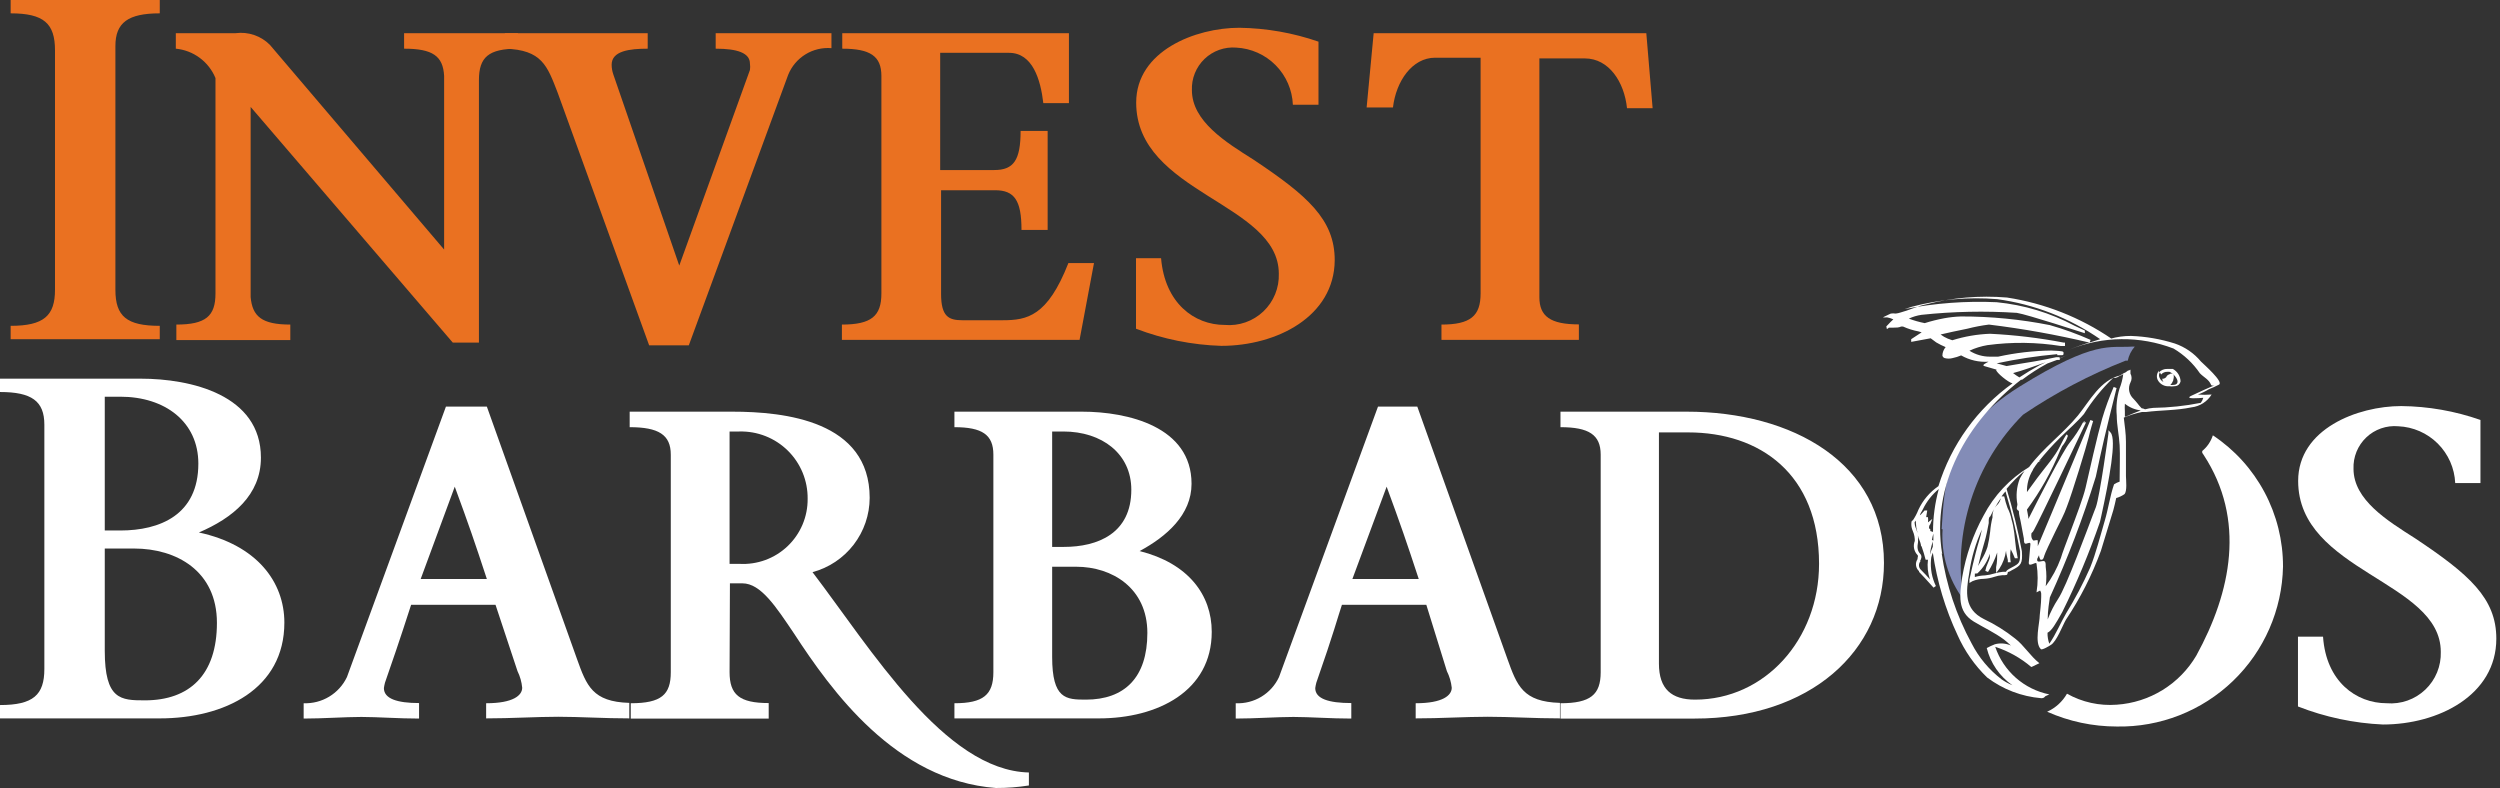 <svg width="533" height="168" viewBox="0 0 533 168" fill="none" xmlns="http://www.w3.org/2000/svg">
<rect x="0" y="0" width="533" height="168" fill="#333333" stroke="none"/>
<path d="M2.269 2.845V0H11.072C13.456 0 15.724 0 18.223 0C20.722 0 22.798 0 25.181 0H34.062V2.845C27.334 2.845 24.604 4.805 24.604 9.803V61.779C24.604 67.469 27.026 69.468 34.062 69.468V72.313C31.563 72.313 27.449 72.313 25.066 72.313H18.107C15.609 72.313 13.571 72.313 11.188 72.313C8.804 72.313 4.46 72.313 2.269 72.313V69.468C9.342 69.468 11.726 67.315 11.726 61.779V10.726C11.726 4.998 9.342 2.845 2.269 2.845Z" fill="#EA7121"/>
<path d="M94.687 53.205V16.183C94.457 11.955 92.265 10.378 86.153 10.378V7.072H90.497H106.105H110.411V10.378C104.144 10.378 102.107 12.185 102.107 17.106V73.042H96.532L53.437 22.796V63.354C53.821 67.468 55.82 69.198 61.895 69.198V72.504H54.936C53.091 72.504 51.515 72.504 49.669 72.504C47.824 72.504 46.133 72.504 44.556 72.504C42.98 72.504 38.982 72.504 37.598 72.504V69.198C43.864 69.198 45.94 67.391 45.94 62.585V16.645C45.235 14.929 44.074 13.439 42.584 12.335C41.093 11.23 39.329 10.554 37.483 10.378V7.072H50.246C51.574 6.898 52.924 7.032 54.191 7.466C55.458 7.899 56.608 8.62 57.55 9.571L94.687 53.205Z" fill="#EA7121"/>
<path d="M144.818 56.627L159.888 14.916C159.956 14.47 159.956 14.016 159.888 13.57C159.888 11.264 157.159 10.379 152.584 10.379V7.073H159.311C161.003 7.073 163.156 7.073 164.77 7.073C166.385 7.073 167.846 7.073 169.576 7.073C171.306 7.073 175.266 7.073 177.265 7.073V10.264C175.321 10.105 173.378 10.572 171.718 11.595C170.058 12.619 168.769 14.146 168.038 15.954L146.856 73.62H138.398L118.907 19.798C116.677 14.032 115.562 10.61 107.643 10.379V7.073H116.062C118.253 7.073 120.522 7.073 122.79 7.073C125.058 7.073 127.134 7.073 129.402 7.073H138.09V10.379C134.246 10.379 130.402 10.841 130.402 13.801C130.407 14.494 130.524 15.182 130.748 15.838L144.818 56.627Z" fill="#EA7121"/>
<path d="M179.571 7.073H227.895V21.989H222.436C221.859 16.992 220.168 11.264 215.132 11.264H200.446V36.252H211.979C216.093 36.252 217.592 34.176 217.592 27.91H223.359V49.016H217.784C217.784 42.749 216.285 40.558 212.171 40.558H200.638V62.663C200.638 67.584 202.33 68.276 205.213 68.276H213.748C218.976 68.276 223.32 67.469 227.78 56.089H233.239L230.163 72.466H179.494V69.198C185.76 69.198 187.913 67.392 187.913 62.586V16.184C187.913 11.956 185.53 10.379 179.571 10.379V7.073Z" fill="#EA7121"/>
<path d="M260.38 73.736C254.157 73.545 248.011 72.31 242.196 70.084V55.052H247.54C248.347 64.625 254.614 69.276 261.111 69.276C262.606 69.408 264.112 69.22 265.529 68.727C266.947 68.233 268.243 67.444 269.334 66.412C270.424 65.38 271.282 64.129 271.853 62.74C272.424 61.352 272.693 59.858 272.644 58.358C272.644 43.211 242.235 41.251 242.235 21.875C242.235 10.842 254.883 5.921 264.225 5.921C269.972 6 275.67 6.999 281.101 8.881V22.336H275.642C275.512 19.166 274.202 16.158 271.969 13.903C269.736 11.649 266.74 10.31 263.571 10.15C262.337 10.051 261.096 10.215 259.929 10.631C258.763 11.047 257.698 11.705 256.805 12.562C255.911 13.419 255.209 14.456 254.746 15.604C254.282 16.752 254.066 17.985 254.114 19.223C254.114 25.835 261.303 30.294 267.223 34.023C278.756 41.712 284.561 46.787 284.561 55.475C284.485 67.469 272.221 73.736 260.38 73.736Z" fill="#EA7121"/>
<path d="M352.338 23.066H346.879C346.302 17.491 343.035 12.455 337.883 12.455H328.195V63.355C328.195 67.469 330.579 69.16 336.615 69.16V72.466H331.617C330.464 72.466 329.233 72.466 328.195 72.466C326.043 72.466 324.351 72.466 321.929 72.466C319.507 72.466 317.7 72.466 315.547 72.466C314.394 72.466 313.395 72.466 312.241 72.466H307.32V69.198C313.471 69.198 315.663 67.392 315.663 62.586V12.302H305.975C301.054 12.302 297.633 17.338 296.979 22.912H291.366L292.866 7.073H350.993L352.338 23.066Z" fill="#EA7121"/>
<path d="M413.964 112.797C414.579 103.878 414.425 92.46 430.572 82.426C446.718 72.392 449.794 74.238 454.599 73.892H455.137C454.385 74.744 453.869 75.777 453.638 76.89H453.177C445.482 79.915 438.146 83.783 431.302 88.423C426.216 93.516 422.412 99.745 420.207 106.596C418.001 113.447 417.456 120.725 418.616 127.828C415.395 123.519 413.815 118.204 414.156 112.835" fill="#838CB7"/>
<path d="M460.289 79.039C460.058 79.304 459.91 79.631 459.862 79.979C459.814 80.328 459.869 80.682 460.02 81C460.255 81.448 460.618 81.815 461.063 82.055C461.509 82.294 462.015 82.396 462.519 82.345C462.849 82.407 463.188 82.407 463.518 82.345C464.479 82.345 464.787 81.73 464.902 81.307C464.877 80.761 464.712 80.229 464.423 79.765C464.133 79.3 463.729 78.918 463.249 78.655V78.655H462.595H462.096C461.75 78.639 461.406 78.7 461.087 78.833C460.768 78.966 460.482 79.167 460.25 79.424L460.289 79.039ZM460.75 79.847C460.915 79.654 461.122 79.501 461.356 79.401C461.589 79.301 461.842 79.256 462.096 79.27H462.519C463.326 79.577 464.364 80.769 464.249 81.461C464.133 82.153 463.326 82.076 462.711 82.076C462.984 81.805 463.194 81.477 463.326 81.115C463.326 80.885 463.633 80.192 463.326 79.808C463.218 79.702 463.073 79.643 462.922 79.643C462.771 79.643 462.626 79.702 462.519 79.808C462.361 79.844 462.215 79.919 462.094 80.027C461.973 80.134 461.881 80.271 461.827 80.423C461.679 80.553 461.51 80.657 461.327 80.731H461.019V81.038L461.25 81.423C460.914 81.26 460.643 80.99 460.481 80.654C460.362 80.464 460.298 80.244 460.298 80.019C460.298 79.795 460.362 79.575 460.481 79.385" fill="white"/>
<path d="M409.119 121.905C410.695 123.52 412.195 125.288 412.233 125.288L412.733 124.942C411.881 123.188 411.522 121.234 411.695 119.291C411.695 118.715 411.964 118.215 412.079 117.83C412.959 123.914 414.734 129.834 417.346 135.399C418.851 138.786 420.991 141.853 423.651 144.433C426.999 146.969 430.999 148.502 435.184 148.854C435.453 148.854 435.761 148.854 436.068 148.432L436.914 148.047C434.271 147.515 431.814 146.297 429.789 144.516C427.765 142.735 426.245 140.452 425.381 137.898C428.2 138.819 430.812 140.281 433.07 142.204C433.07 142.204 433.608 142.011 433.992 141.781L434.8 141.396C432.839 139.859 431.494 137.552 429.61 136.13C427.561 134.493 425.329 133.099 422.959 131.978C418.73 129.863 419.115 126.249 419.845 122.136C420.291 118.946 421.197 115.838 422.536 112.909C422.376 113.74 422.171 114.562 421.921 115.37C421.037 118.215 419.883 123.52 419.883 123.558V124.289L420.537 123.904C421.317 123.579 422.153 123.41 422.997 123.405C423.744 123.362 424.481 123.22 425.189 122.982C425.735 122.795 426.304 122.678 426.88 122.636C427.841 122.636 427.957 122.636 428.034 122.174C428.11 121.713 428.034 122.174 428.879 121.598C430.917 120.56 431.224 120.175 431.071 117.561C430.236 113.056 429.145 108.602 427.803 104.221C428.955 102.817 430.243 101.529 431.647 100.377C431.265 100.918 430.919 101.483 430.609 102.068C429.941 103.807 429.768 105.696 430.11 107.527C430.11 107.95 429.802 108.412 430.11 108.681C430.141 108.739 430.185 108.79 430.238 108.83C430.291 108.869 430.352 108.897 430.417 108.911C430.417 109.796 430.725 110.641 430.84 111.372L431.494 114.87C431.494 115.37 431.494 116.023 431.993 115.908C432.493 115.793 432.954 115.485 432.877 116.139L432.532 119.983C432.532 121.06 434.108 119.599 434.185 120.175C434.511 122.2 434.511 124.263 434.185 126.288C434.185 126.288 434.185 126.288 434.415 126.288H434.185L434.953 125.904C435.134 126.175 435.215 126.501 435.184 126.826C435.164 126.979 435.164 127.134 435.184 127.287C435.184 128.671 434.915 130.632 434.877 131.132C434.877 132.823 433.685 137.014 435.107 138.398C435.376 138.667 436.991 137.667 437.222 137.514C438.452 136.822 439.759 133.323 440.451 132.131C443.511 127.549 446.014 122.619 447.909 117.446L450.562 108.758C450.792 107.912 450.985 107.066 451.177 106.182C451.794 106.009 452.378 105.737 452.907 105.374C453.56 104.798 453.253 102.261 453.253 101.53C453.253 99.07 453.253 96.648 453.253 94.187C453.253 92.457 452.984 90.766 452.791 89.036C454.03 88.513 455.318 88.114 456.636 87.844H457.482C460.749 87.421 463.94 87.537 467.246 86.844C468.118 86.742 468.954 86.443 469.693 85.97C470.432 85.497 471.055 84.863 471.514 84.115H471.744H471.475C470.516 84.192 469.551 84.192 468.592 84.115C469.397 83.824 470.17 83.45 470.898 83C471.646 82.706 472.378 82.373 473.09 82.001C474.128 81.424 469.86 77.695 469.245 77.08C467.775 75.311 465.847 73.981 463.671 73.235C460.644 72.279 457.502 71.736 454.329 71.621C452.821 71.612 451.319 71.819 449.87 72.236C449.87 72.236 450.177 72.236 450.216 72.236C443.523 67.668 435.89 64.659 427.88 63.432C422.032 62.95 416.144 63.457 410.465 64.931C408.889 65.239 406.966 66.162 405.198 66.623C404.861 66.736 404.513 66.814 404.16 66.854C403.816 66.796 403.466 66.796 403.122 66.854L402.699 67.046L401.43 67.661C401.724 67.698 402.021 67.698 402.315 67.661C402.78 67.743 403.232 67.885 403.66 68.084C403.256 68.448 402.871 68.833 402.507 69.237L402.238 69.506C402.046 69.737 402.238 69.775 402.238 69.852V70.083H402.468L402.699 69.852H403.737C404.237 69.852 404.852 69.852 405.313 69.622H405.736C406.793 70.099 407.903 70.448 409.042 70.66L409.696 70.852L407.466 72.313V72.889L411.618 72.121L412.81 73.005C413.452 73.384 414.12 73.718 414.809 74.004C414.377 74.509 414.133 75.147 414.117 75.811C414.145 75.937 414.206 76.053 414.294 76.148C414.382 76.242 414.493 76.312 414.617 76.349C415.158 76.493 415.728 76.493 416.27 76.349C416.903 76.22 417.521 76.027 418.115 75.773C419.888 76.786 421.921 77.254 423.959 77.118C423.382 77.426 422.344 77.887 423.151 78.079L425.804 78.848H425.573C425.573 79.425 428.226 81.578 429.072 81.731C421.551 87.112 416 94.809 413.271 103.645C411.426 104.913 409.952 106.652 409.004 108.681C408.692 109.479 408.292 110.239 407.812 110.949C407.581 110.949 407.543 111.18 407.505 111.487C407.455 112.081 407.561 112.677 407.812 113.217C408.131 113.942 408.276 114.732 408.235 115.524V115.331C408.031 115.834 407.977 116.384 408.08 116.916C408.182 117.448 408.436 117.939 408.812 118.33C409.042 118.561 408.812 118.714 408.812 119.214C408.545 119.612 408.433 120.093 408.497 120.568C408.56 121.042 408.795 121.477 409.158 121.79L409.119 121.905ZM453.022 88.844C453.022 88.459 453.022 88.113 453.022 87.729C452.984 87.178 452.984 86.626 453.022 86.076C453.994 86.858 455.166 87.351 456.405 87.498C455.329 87.882 454.252 88.382 453.253 88.805L453.022 88.844ZM433.493 99.992C433.8 99.493 434.146 99.031 434.492 98.57L435.376 97.993C435.162 98.139 434.929 98.255 434.684 98.339C436.094 96.571 437.609 94.889 439.221 93.303C440.912 91.612 442.719 90.112 444.295 88.267C446.04 85.452 448.132 82.869 450.523 80.578H450.985C451.289 80.507 451.576 80.376 451.83 80.194C452.133 80.1 452.419 79.957 452.676 79.771V79.771C452.539 80.839 452.268 81.885 451.869 82.885C451.313 84.727 451.117 86.659 451.292 88.575C451.292 90.689 451.792 92.803 451.907 94.918C452.023 97.032 451.907 99.8 451.907 102.261C451.907 102.261 451.907 102.491 451.907 102.683C451.485 102.82 451.084 103.014 450.715 103.26C449.87 105.682 449.485 108.488 448.755 110.949C447.755 114.293 446.91 117.83 445.602 121.06C444.138 124.39 442.442 127.615 440.528 130.709C439.413 132.593 438.298 135.284 436.914 137.244C436.644 136.493 436.513 135.698 436.53 134.899C437.414 134.476 438.221 133.092 439.682 130.478C442.77 124.25 445.453 117.829 447.717 111.256L447.986 110.065C449.716 102.107 451.292 93.764 449.985 92.227L449.524 91.727V92.38C449.524 92.38 447.678 105.874 446.833 108.142L446.487 109.027C445.026 112.871 440.489 125.212 438.798 127.672C437.901 129.049 437.153 130.518 436.568 132.055C436.568 130.171 436.914 128.21 437.029 127.364C440.854 119.001 444.129 110.397 446.833 101.607L447.717 97.493C448.563 93.457 451.215 82.846 451.254 82.731L450.639 82.5C449.682 84.704 448.86 86.963 448.178 89.266C447.179 92.765 445.372 100.8 444.641 103.99C444.142 106.105 442.642 110.065 441.335 113.563C440.451 115.908 439.682 117.907 439.375 118.984C438.592 121.128 437.505 123.148 436.145 124.981C436.336 123.616 436.336 122.232 436.145 120.867C436.145 119.983 436.145 119.483 435.376 119.637C434.607 119.791 434.223 119.829 434.338 119.137L434.723 118.369C434.736 118.711 434.842 119.043 435.03 119.33V119.33H435.299C435.569 119.33 435.722 118.945 435.838 118.484C435.953 118.023 437.106 115.562 438.183 113.371C439.259 111.18 440.143 109.526 440.643 108.066C441.758 105.259 444.949 94.802 445.295 93.265C445.641 91.727 446.256 89.766 446.256 89.766L445.679 89.536C445.256 90.497 437.721 108.758 434.454 116.446V115.255C434.454 115.024 433.608 115.255 433.569 115.255C433.531 115.255 433.185 114.985 433.108 114.524C433.031 114.063 433.108 113.947 433.108 113.678C433.344 113.498 433.529 113.259 433.646 112.986C434.607 111.295 443.719 92.265 444.718 90.112L444.142 89.843H444.411L444.641 90.035H444.372H444.103C443.304 91.576 442.351 93.031 441.258 94.379C439.759 96.225 434.531 106.528 432.455 110.641C432.455 109.988 432.224 109.296 432.147 108.642C435 104.771 437.363 100.561 439.182 96.109L439.644 95.148C440.197 94.494 440.615 93.736 440.874 92.919V92.919L440.643 92.611C440.643 92.611 440.413 92.611 439.259 94.995C438.106 97.378 436.068 99.57 434.338 101.915L432.147 104.913C432.103 103.277 432.53 101.662 433.377 100.261L433.493 99.992ZM421.575 122.251C422.812 121.112 423.727 119.667 424.228 118.061C424.243 118.343 424.243 118.625 424.228 118.907C424.121 119.303 423.979 119.689 423.805 120.06C423.551 120.584 423.37 121.14 423.267 121.713L423.843 121.944C424.656 120.641 425.314 119.247 425.804 117.792C425.804 118.83 425.804 119.906 425.573 120.906V122.174L426.265 121.252C427.019 120.092 427.505 118.779 427.688 117.407C427.688 118.061 427.957 118.753 428.072 119.406V119.868H428.687C428.534 118.952 428.534 118.016 428.687 117.1C429.015 117.725 429.31 118.366 429.571 119.022H430.186C429.915 117.754 429.722 116.47 429.61 115.178C429.526 114.133 429.384 113.093 429.187 112.064C429.107 111.648 429.004 111.238 428.879 110.834V110.834C428.712 109.936 428.414 109.069 427.995 108.258C427.712 107.466 427.481 106.657 427.303 105.836H426.726C426.987 105.461 427.269 105.101 427.572 104.759C428.83 108.97 429.869 113.243 430.686 117.561C430.686 119.983 430.686 120.06 428.841 121.021C427.995 121.444 427.764 121.675 427.688 121.905H427.034C426.435 121.964 425.843 122.08 425.266 122.251C424.591 122.465 423.895 122.607 423.19 122.674C422.46 122.696 421.736 122.812 421.037 123.02C421.037 122.828 421.037 122.559 421.037 122.29L421.575 122.251ZM424.035 110.718C424.035 110.526 424.035 110.295 424.343 110.065C424.99 108.73 425.736 107.445 426.573 106.22C426.463 106.741 426.21 107.22 425.842 107.604C425.477 107.945 425.194 108.365 425.014 108.831C424.835 109.297 424.763 109.797 424.804 110.295C424.554 111.292 424.386 112.308 424.305 113.332C424.182 114.433 423.989 115.524 423.728 116.6C423.411 117.586 422.971 118.529 422.421 119.406L421.729 120.675C422.113 119.022 422.613 117.1 423.036 115.754C423.459 114.409 423.766 112.717 423.997 111.525C423.997 111.256 423.997 110.987 423.997 110.718H424.035ZM414.078 118.138C411.656 103.299 419.422 89.843 430.878 80.963H431.109C432.811 79.672 434.611 78.515 436.491 77.503L438.029 76.926L438.567 76.734H438.913H439.144V76.426C439.913 76.08 440.643 75.734 441.45 75.427L439.105 76.388V76.157H438.798H438.375L436.145 76.618C434.607 76.926 432.685 77.234 430.994 77.503L427.803 78.041L425.689 77.464C429.951 76.552 434.264 75.897 438.606 75.504V75.734H439.375C439.836 75.734 439.951 75.734 439.951 75.311C439.951 74.888 439.951 74.85 437.337 74.735C433.522 74.782 429.722 75.22 425.996 76.042C425.765 76.042 424.843 76.042 424.343 76.042C422.765 76.06 421.216 75.619 419.883 74.773C421.105 74.203 422.398 73.802 423.728 73.581C428.938 72.879 434.222 72.944 439.413 73.774H440.028H440.259V73.043H439.99C434.799 72.047 429.545 71.418 424.266 71.159C421.538 71.262 418.836 71.728 416.231 72.543L415.27 72.197C414.722 71.97 414.205 71.673 413.732 71.313C415.04 71.006 417.269 70.506 419.422 70.083C420.94 69.691 422.48 69.395 424.035 69.199C431.252 70.078 438.414 71.361 445.487 73.043L445.718 72.466C442.9 71.211 439.997 70.157 437.029 69.314C430.788 68.076 424.44 67.458 418.077 67.469C416.877 67.508 415.682 67.636 414.501 67.853C413.098 68.115 411.711 68.462 410.349 68.891C409.197 68.665 408.065 68.344 406.966 67.93C407.818 67.529 408.725 67.257 409.657 67.123C416.412 66.401 423.216 66.26 429.994 66.7C432.224 67.046 444.334 71.006 444.488 71.044V70.468L442.335 69.468C437.17 66.714 431.514 65.003 425.689 64.432C419.118 64.135 412.536 64.625 406.082 65.893L407.62 65.393C413.532 63.822 419.669 63.276 425.765 63.778C433.666 64.849 441.201 67.774 447.755 72.313L446.064 72.851C444.406 73.323 442.776 73.887 441.181 74.543C448.289 71.642 456.235 71.56 463.402 74.312C465.635 75.636 467.551 77.434 469.015 79.579C469.86 80.463 470.937 80.886 471.398 82.039C471.59 82.539 473.051 81.77 471.398 82.462L469.822 83.154L467.169 84.384C465.593 85.153 468.899 84.884 469.745 84.807C469.637 85.197 469.454 85.562 469.207 85.883C465.864 86.55 462.467 86.91 459.058 86.96C458.473 87.006 457.893 87.109 457.328 87.267C457.102 87.143 456.854 87.065 456.597 87.037V87.037C456.265 86.7 455.956 86.341 455.675 85.96C455.406 85.653 455.175 85.345 454.867 85.038C454.394 84.604 454.074 84.029 453.956 83.398C453.838 82.767 453.929 82.114 454.214 81.539C454.372 81.251 454.455 80.927 454.455 80.597C454.455 80.268 454.372 79.944 454.214 79.656V78.81C454.065 78.929 453.896 79.02 453.714 79.079L454.214 78.81L453.637 79.04L453.176 79.386L452.753 79.579L452.023 80.04C447.794 81.04 445.564 85.422 443.027 88.575C439.874 92.419 435.569 95.533 432.608 99.57C428.477 102.073 425.112 105.664 422.882 109.949C420.648 114.021 419.115 118.44 418.346 123.02C417.808 126.865 417.231 130.325 420.806 132.516C422.959 133.823 425.189 134.822 427.265 136.36C427.764 136.745 428.264 137.206 428.726 137.629C427.651 137.145 426.441 137.049 425.304 137.36C424.711 137.592 424.133 137.861 423.574 138.167C424.376 141.38 426.315 144.194 429.033 146.087C428.235 145.76 427.474 145.348 426.765 144.856C424.078 142.805 421.884 140.178 420.345 137.168C417.09 131.191 414.929 124.682 413.963 117.946L414.078 118.138ZM436.145 77.234L434.8 77.887C433.339 78.694 431.916 79.54 430.532 80.463C430.064 80.186 429.614 79.877 429.187 79.54C430.878 79.117 433.877 78.041 436.145 77.234V77.234ZM411.887 115.101C411.967 114.647 412.07 114.198 412.195 113.755V114.486C412.195 114.716 412.195 114.985 412.195 115.255L411.887 115.101ZM411.426 118.638C411.495 117.549 411.715 116.475 412.079 115.447C412.079 115.831 412.079 116.216 412.079 116.562C411.769 117.228 411.524 117.924 411.349 118.638H411.426ZM409.311 109.911C409.311 109.565 409.696 109.142 409.965 108.565C410.767 106.902 411.921 105.432 413.348 104.26C412.531 107.241 412.117 110.318 412.118 113.409L411.541 113.217V113.486C411.524 113.269 411.524 113.05 411.541 112.833L411.272 112.64C411.272 112.333 411.272 112.025 411.541 111.756L411.964 110.641L411.041 111.372C411.096 111.002 411.096 110.627 411.041 110.257H410.657L410.888 108.834H410.311L410.042 109.142L409.581 109.642L409.35 109.834L409.311 109.911ZM409.35 119.637C409.581 119.176 409.888 118.599 409.35 118.023C408.812 117.446 408.696 116.715 408.927 115.562V115.331C408.994 114.439 408.849 113.543 408.504 112.717C408.296 112.272 408.191 111.786 408.197 111.295C408.314 111.22 408.407 111.113 408.466 110.987V111.487C408.486 112.138 408.59 112.784 408.773 113.409C408.773 114.217 409.196 114.985 409.427 115.716C409.657 116.446 409.427 116.254 409.696 116.523C410.003 117.407 410.311 118.369 410.542 119.33H411.041C410.86 120.74 411.005 122.174 411.464 123.52C410.926 122.905 410.234 122.174 409.504 121.444C409.259 121.199 409.122 120.867 409.122 120.521C409.122 120.175 409.259 119.844 409.504 119.599" fill="white"/>
<path d="M0 80.732H29.986C40.674 80.732 55.628 84.154 55.628 97.571C55.628 105.567 49.593 110.45 42.404 113.525C54.706 116.178 60.626 124.02 60.626 132.747C60.626 146.894 47.863 153.161 34.061 153.161H0V150.316C7.074 150.316 9.457 148.163 9.457 142.627V90.536C9.457 85.499 6.728 83.577 0 83.577V80.732ZM42.288 98.84C42.288 89.959 35.215 84.577 25.642 84.577H22.336V113.102H25.642C34.061 113.102 42.288 109.796 42.288 98.84ZM28.602 116.947H22.336V138.744C22.336 149.201 25.757 149.316 30.87 149.316C40.443 149.316 46.248 143.857 46.248 132.785C46.248 121.714 37.598 116.947 28.602 116.947Z" fill="white"/>
<path d="M105.643 128.94H87.651C86.729 131.67 85.921 134.515 82.077 145.548C81.977 145.927 81.9 146.313 81.846 146.701C81.846 148.969 84.691 149.892 89.343 149.892V153.198C85.037 153.198 80.462 152.852 77.041 152.852C73.619 152.852 68.737 153.198 64.739 153.198V149.931C66.653 150.005 68.547 149.516 70.187 148.525C71.827 147.535 73.14 146.085 73.965 144.356L95.071 86.69H103.798L123.02 140.512C125.057 146.202 126.326 149.623 134.168 149.854V153.16C128.825 153.16 123.596 152.814 119.021 152.814C114.447 152.814 108.872 153.16 103.644 153.16V149.931C109.449 149.931 111.333 148.239 111.333 146.624C111.216 145.395 110.877 144.196 110.333 143.088L105.643 128.94ZM89.689 123.443H103.798C101.184 115.485 99.953 111.91 96.955 103.76L89.689 123.443Z" fill="white"/>
<path d="M155.544 143.281C155.544 148.086 157.619 149.893 163.886 149.893V153.199C161.733 153.199 157.504 153.199 155.467 153.199H152.276C151.007 153.199 149.854 153.199 149.085 153.199H145.971H143.011C140.973 153.199 136.283 153.199 134.476 153.199V149.931C140.973 149.931 143.011 148.124 143.011 143.319V96.917C143.011 92.688 140.397 91.074 134.246 91.074V87.768H156.12C167.307 87.768 185.414 89.728 185.414 106.144C185.403 109.755 184.204 113.263 182.001 116.125C179.799 118.988 176.716 121.046 173.228 121.983C185.645 138.283 201.369 164.271 219.36 164.694V167.462C217.033 167.829 214.681 168.009 212.325 168C190.873 166.385 177.187 147.163 169.306 135.092C165.462 129.402 162.233 124.366 158.273 124.366H155.62L155.544 143.281ZM155.544 120.214H157.619C159.503 120.325 161.39 120.047 163.162 119.398C164.934 118.749 166.553 117.742 167.92 116.441C169.286 115.139 170.37 113.57 171.105 111.832C171.84 110.094 172.209 108.223 172.19 106.336C172.211 104.427 171.847 102.534 171.12 100.769C170.392 99.005 169.316 97.405 167.955 96.066C166.595 94.728 164.978 93.677 163.202 92.978C161.426 92.278 159.527 91.945 157.619 91.996H155.544V120.214Z" fill="white"/>
<path d="M203.483 87.768H230.663C240.466 87.768 254.037 90.958 254.037 103.145C254.037 109.757 248.693 114.409 242.965 117.485C253.345 120.099 258.343 126.827 258.343 134.708C258.343 147.356 246.809 153.161 234.277 153.161H203.483V149.931C209.634 149.931 211.787 148.124 211.787 143.319V96.917C211.787 92.688 209.404 91.074 203.483 91.074V87.768ZM241.197 104.414C241.197 96.725 234.93 91.996 226.703 91.996H224.32V116.6H226.819C234.008 116.6 241.197 113.756 241.197 104.414V104.414ZM229.471 120.829H224.32V140.051C224.32 149.047 227.28 149.162 231.509 149.162C239.697 149.162 244.618 144.511 244.618 134.938C244.618 125.366 237.083 120.829 229.471 120.829V120.829Z" fill="white"/>
<path d="M304.091 128.94H286.099C285.177 131.67 284.485 134.553 280.64 145.548C280.54 145.927 280.463 146.313 280.41 146.701C280.41 148.969 283.254 149.892 288.098 149.892V153.198C283.754 153.198 279.179 152.852 275.758 152.852C272.336 152.852 267.454 153.198 263.456 153.198V149.931C265.373 150.02 267.273 149.538 268.916 148.545C270.559 147.553 271.87 146.095 272.682 144.356L293.788 86.69H302.169L321.391 140.512C323.428 146.202 324.697 149.623 332.578 149.854V153.16C327.196 153.16 321.967 152.814 317.2 152.814C312.433 152.814 307.051 153.16 301.823 153.16V149.931C307.628 149.931 309.512 148.239 309.512 146.624C309.381 145.393 309.029 144.195 308.474 143.088L304.091 128.94ZM288.329 123.443H302.476C299.862 115.485 298.632 111.91 295.633 103.76L288.329 123.443Z" fill="white"/>
<path d="M332.693 87.768H359.604C382.171 87.768 401.662 98.724 401.662 120.022C401.662 138.744 386.053 153.199 361.296 153.199H332.693V149.931C339.075 149.931 341.266 148.124 341.266 143.319V96.917C341.266 92.688 338.729 91.074 332.693 91.074V87.768ZM353.684 141.474C353.684 146.933 356.413 149.162 361.372 149.162C376.212 149.162 387.822 136.399 387.822 120.214C387.822 100.992 375.174 92.189 359.912 92.189H353.684V141.474Z" fill="white"/>
<path d="M471.783 92.806C471.364 94.115 470.577 95.277 469.515 96.15C469.515 96.15 469.515 96.419 469.515 96.535C469.631 96.679 469.733 96.834 469.822 96.996C478.818 110.759 475.743 126.136 468.246 139.784C466.484 142.775 464.019 145.29 461.064 147.112C458.11 148.934 454.756 150.008 451.292 150.241C447.602 150.525 443.909 149.709 440.682 147.896C439.715 149.592 438.234 150.939 436.453 151.74C441.124 153.818 446.18 154.892 451.292 154.893C460.514 155.068 469.427 151.574 476.074 145.18C482.72 138.786 486.556 130.014 486.738 120.793C486.75 115.256 485.391 109.801 482.782 104.918C480.172 100.034 476.393 95.873 471.783 92.806V92.806Z" fill="white"/>
<path d="M414.348 122.521C414.806 129.582 417.499 136.315 422.037 141.743C418.287 135.877 415.679 129.356 414.348 122.521V122.521Z" fill="white"/>
<path d="M508.035 154.466C501.83 154.186 495.712 152.888 489.928 150.622V135.744H495.272C495.925 145.316 502.346 149.93 508.843 149.93C510.34 150.055 511.847 149.863 513.264 149.364C514.682 148.866 515.978 148.073 517.067 147.038C518.156 146.004 519.014 144.75 519.584 143.36C520.155 141.97 520.424 140.475 520.376 138.973C520.376 123.826 489.967 121.904 489.967 102.528C489.967 91.457 502.615 86.574 511.957 86.574C517.706 86.632 523.407 87.632 528.833 89.534V102.99H523.451C523.31 99.817 521.983 96.813 519.734 94.571C517.485 92.329 514.476 91.011 511.303 90.88C510.063 90.77 508.813 90.925 507.637 91.336C506.462 91.746 505.387 92.403 504.485 93.261C503.583 94.12 502.874 95.16 502.406 96.314C501.937 97.468 501.72 98.708 501.769 99.953C501.769 106.565 508.958 110.986 514.878 114.754C526.411 122.442 532.216 127.517 532.216 136.167C532.216 148.2 519.876 154.466 508.035 154.466Z" fill="white"/>
</svg>
